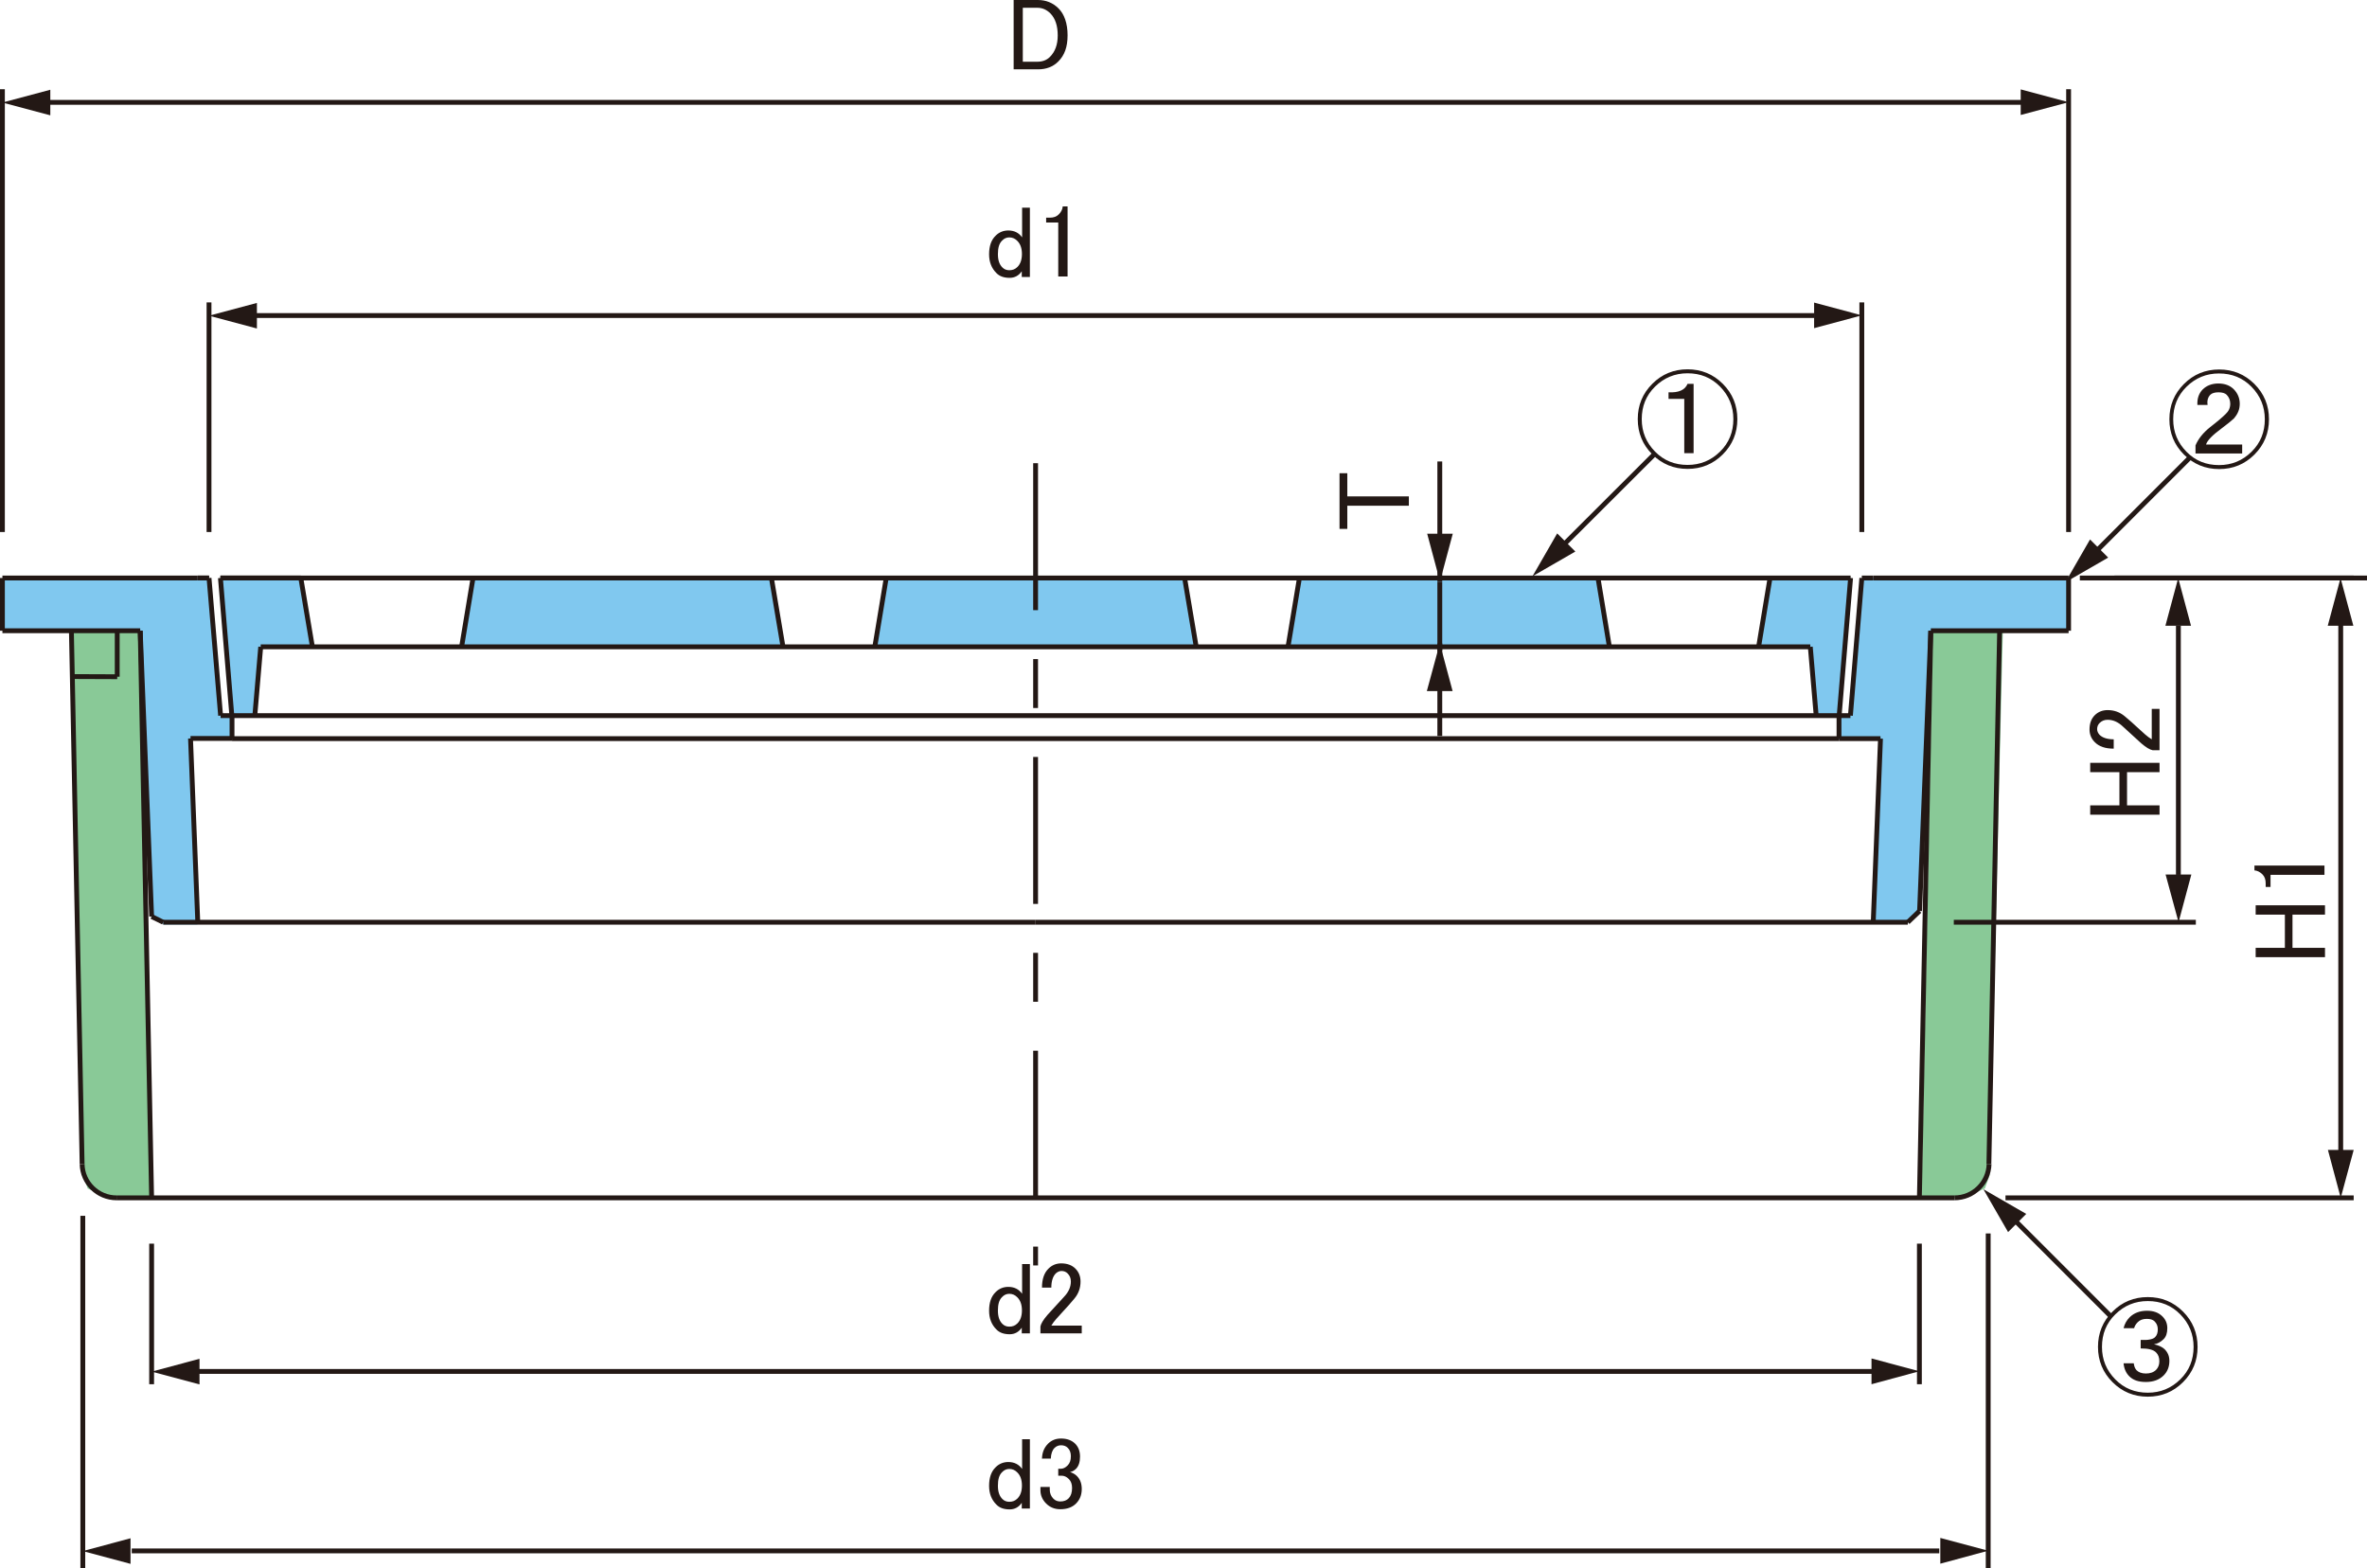 <?xml version="1.0" encoding="UTF-8"?>
<svg xmlns="http://www.w3.org/2000/svg" viewBox="0 0 136.91 90.69">
  <defs>
    <style>
      .cls-1 {
        fill: #89c997;
      }

      .cls-2 {
        fill: #80c8ef;
      }

      .cls-3, .cls-4 {
        fill: none;
        stroke: #231815;
        stroke-miterlimit: 500;
        stroke-width: .28px;
      }

      .cls-5 {
        fill: #231815;
      }

      .cls-4 {
        stroke-dasharray: 8.5 2.83 2.83 2.83;
      }
    </style>
  </defs>
  <g id="_レイヤー_4" data-name="レイヤー 4">
    <g>
      <line class="cls-3" x1="90.23" y1="31.72" x2="95.65" y2="26.31"/>
      <polygon class="cls-5" points="90.07 30.85 88.64 33.33 91.12 31.9 90.07 30.85"/>
    </g>
    <g>
      <line class="cls-3" x1="116.33" y1="70.37" x2="122.07" y2="76.11"/>
      <polygon class="cls-5" points="117.2 70.21 114.72 68.78 116.15 71.26 117.2 70.21"/>
    </g>
    <g>
      <line class="cls-3" x1="121.05" y1="32.08" x2="126.65" y2="26.48"/>
      <polygon class="cls-5" points="120.89 31.2 119.46 33.68 121.94 32.25 120.89 31.2"/>
    </g>
  </g>
  <g id="_レイヤー_6" data-name="レイヤー 6">
    <g>
      <polygon class="cls-2" points=".17 33.45 .17 36.52 8.08 36.52 8.8 52.95 9.46 53.47 11.42 53.47 10.96 42.8 13.38 42.8 13.38 41.36 12.8 41.36 12.01 33.45 .17 33.45"/>
      <polygon class="cls-2" points="12.73 33.51 13.38 41.36 14.63 41.36 15.09 37.5 18.1 37.5 17.38 33.38 12.73 33.51"/>
      <polygon class="cls-2" points="27.46 33.38 26.6 37.37 45.32 37.37 44.6 33.45 27.46 33.38"/>
    </g>
    <polygon class="cls-2" points="51.38 33.41 50.52 37.41 69.24 37.41 68.52 33.48 51.38 33.41"/>
    <g>
      <polygon class="cls-2" points="119.57 33.41 119.57 36.49 111.65 36.49 110.94 52.91 110.28 53.44 108.32 53.44 108.78 42.77 106.35 42.77 106.35 41.33 106.94 41.33 107.73 33.41 119.57 33.41"/>
      <polygon class="cls-2" points="107.01 33.48 106.35 41.33 105.11 41.33 104.65 37.47 101.64 37.47 102.36 33.35 107.01 33.48"/>
      <polygon class="cls-2" points="92.29 33.35 93.13 37.34 74.42 37.34 75.14 33.41 92.29 33.35"/>
    </g>
    <polygon class="cls-1" points="4.04 36.44 8.08 36.44 8.74 69.22 6.32 69.29 5.07 68.74 4.8 67.98 4.04 36.44"/>
    <polygon class="cls-1" points="115.85 36.44 111.8 36.44 111.14 69.22 113.56 69.29 114.81 68.74 115.08 67.98 115.85 36.44"/>
  </g>
  <g id="L-1">
    <line class="cls-3" x1="11.43" y1="33.43" x2="12.09" y2="33.43"/>
    <line class="cls-3" x1="6.78" y1="36.48" x2="6.78" y2="39.14"/>
    <line class="cls-3" x1="6.78" y1="39.14" x2="4.18" y2="39.13"/>
    <line class="cls-3" x1="107.03" y1="41.39" x2="12.76" y2="41.39"/>
    <line class="cls-3" x1="115.66" y1="36.48" x2="115.04" y2="67.33"/>
    <line class="cls-3" x1="4.75" y1="67.33" x2="4.13" y2="36.48"/>
    <line class="cls-3" x1="113.05" y1="69.28" x2="6.74" y2="69.28"/>
    <line class="cls-3" x1="12.75" y1="33.43" x2="107.04" y2="33.43"/>
    <line class="cls-3" x1="107.69" y1="33.43" x2="108.36" y2="33.43"/>
    <line class="cls-3" x1="12.75" y1="33.43" x2="17.4" y2="33.43"/>
    <path class="cls-3" d="M113.05,69.28h0c1.09,0,1.97-.87,2-1.95"/>
    <path class="cls-3" d="M4.75,67.33c.02,1.08.91,1.95,1.99,1.95h0"/>
    <line class="cls-3" x1="13.42" y1="42.72" x2="106.37" y2="42.72"/>
    <line class="cls-3" x1="111.68" y1="36.48" x2="111.02" y2="69.28"/>
    <line class="cls-3" x1="8.11" y1="36.48" x2="8.77" y2="69.28"/>
    <line class="cls-3" x1="108.77" y1="42.72" x2="108.35" y2="53.34"/>
    <line class="cls-3" x1="111.68" y1="36.48" x2="111.03" y2="52.69"/>
    <line class="cls-3" x1="119.65" y1="33.43" x2="119.65" y2="36.48"/>
    <line class="cls-3" x1="119.65" y1="33.43" x2="108.36" y2="33.43"/>
    <line class="cls-3" x1="110.35" y1="53.34" x2="59.9" y2="53.34"/>
    <line class="cls-3" x1="119.65" y1="36.48" x2="111.68" y2="36.48"/>
    <line class="cls-3" x1="108.77" y1="42.72" x2="106.37" y2="42.72"/>
    <line class="cls-3" x1="106.37" y1="41.39" x2="106.37" y2="42.72"/>
    <line class="cls-3" x1="111.03" y1="52.69" x2="110.35" y2="53.34"/>
    <line class="cls-3" x1="107.69" y1="33.43" x2="107.03" y2="41.39"/>
    <line class="cls-3" x1="12.09" y1="33.43" x2="12.76" y2="41.39"/>
    <line class="cls-3" x1="8.77" y1="53.01" x2="9.44" y2="53.34"/>
    <line class="cls-3" x1="8.11" y1="36.48" x2="8.77" y2="53.01"/>
    <line class="cls-3" x1="11.02" y1="42.71" x2="11.44" y2="53.34"/>
    <line class="cls-3" x1="13.42" y1="41.39" x2="13.42" y2="42.72"/>
    <line class="cls-3" x1="11.02" y1="42.71" x2="13.42" y2="42.71"/>
    <line class="cls-3" x1=".14" y1="36.48" x2="8.11" y2="36.48"/>
    <line class="cls-3" x1="9.44" y1="53.34" x2="59.9" y2="53.34"/>
    <line class="cls-3" x1=".14" y1="33.43" x2="11.43" y2="33.43"/>
    <line class="cls-3" x1=".14" y1="33.43" x2=".14" y2="36.48"/>
    <line class="cls-3" x1="107.04" y1="33.43" x2="106.38" y2="41.39"/>
    <line class="cls-3" x1="92.43" y1="33.43" x2="93.09" y2="37.41"/>
    <line class="cls-3" x1="68.52" y1="33.43" x2="69.19" y2="37.41"/>
    <line class="cls-3" x1="75.16" y1="33.43" x2="74.5" y2="37.41"/>
    <line class="cls-3" x1="102.38" y1="33.43" x2="101.72" y2="37.41"/>
    <line class="cls-3" x1="104.71" y1="37.41" x2="105.05" y2="41.39"/>
    <line class="cls-3" x1="15.08" y1="37.41" x2="14.74" y2="41.39"/>
    <line class="cls-3" x1="11.43" y1="33.43" x2="12.09" y2="33.43"/>
    <line class="cls-3" x1="12.75" y1="33.43" x2="13.41" y2="41.39"/>
    <line class="cls-3" x1="17.4" y1="33.43" x2="18.07" y2="37.41"/>
    <line class="cls-3" x1="44.62" y1="33.43" x2="45.29" y2="37.41"/>
    <line class="cls-3" x1="51.26" y1="33.43" x2="50.6" y2="37.41"/>
    <line class="cls-3" x1="27.36" y1="33.43" x2="26.7" y2="37.41"/>
    <line class="cls-3" x1="15.08" y1="37.41" x2="104.71" y2="37.41"/>
  </g>
  <g id="CENTER">
    <line class="cls-4" x1="59.9" y1="26.79" x2="59.9" y2="73.19"/>
  </g>
  <g id="L-DIM">
    <line class="cls-3" x1="116" y1="69.28" x2="136.14" y2="69.28"/>
    <line class="cls-3" x1="120.3" y1="33.43" x2="136.14" y2="33.43"/>
    <line class="cls-3" x1="113.01" y1="53.34" x2="127.01" y2="53.34"/>
    <line class="cls-3" x1="122.3" y1="33.43" x2="136.91" y2="33.43"/>
    <line class="cls-3" x1="111.02" y1="71.93" x2="111.02" y2="80.06"/>
    <line class="cls-3" x1="8.77" y1="71.93" x2="8.77" y2="80.06"/>
    <line class="cls-3" x1="115" y1="71.34" x2="115" y2="90.69"/>
    <line class="cls-3" x1="4.79" y1="70.32" x2="4.79" y2="90.69"/>
    <line class="cls-3" x1="107.69" y1="30.77" x2="107.69" y2="17.49"/>
    <line class="cls-3" x1="12.09" y1="30.77" x2="12.09" y2="17.49"/>
    <line class="cls-3" x1=".14" y1="30.77" x2=".14" y2="5.16"/>
    <line class="cls-3" x1="119.65" y1="30.77" x2="119.65" y2="5.16"/>
    <line class="cls-3" x1="83.28" y1="33.64" x2="83.28" y2="37.63"/>
  </g>
  <g id="_レイヤー_7" data-name="レイヤー 7">
    <line class="cls-3" x1="135.39" y1="35.76" x2="135.39" y2="66.94"/>
    <polygon class="cls-5" points="134.65 66.51 135.39 69.28 136.14 66.51 134.65 66.51"/>
    <polygon class="cls-5" points="136.12 36.19 135.38 33.43 134.64 36.19 136.12 36.19"/>
    <line class="cls-3" x1="126" y1="36.18" x2="126" y2="50.6"/>
    <polygon class="cls-5" points="125.26 50.58 126.01 53.34 126.75 50.58 125.26 50.58"/>
    <polygon class="cls-5" points="126.73 36.19 125.99 33.43 125.25 36.19 126.73 36.19"/>
    <line class="cls-3" x1="11.23" y1="79.32" x2="108.56" y2="79.32"/>
    <polygon class="cls-5" points="108.25 80.06 111.02 79.31 108.25 78.57 108.25 80.06"/>
    <polygon class="cls-5" points="11.54 78.59 8.77 79.33 11.54 80.07 11.54 78.59"/>
    <line class="cls-3" x1="7.62" y1="89.7" x2="112.17" y2="89.7"/>
    <polygon class="cls-5" points="112.23 90.44 115 89.69 112.23 88.95 112.23 90.44"/>
    <polygon class="cls-5" points="7.55 88.97 4.79 89.71 7.55 90.45 7.55 88.97"/>
    <line class="cls-3" x1="14.83" y1="18.25" x2="104.96" y2="18.25"/>
    <polygon class="cls-5" points="104.93 18.98 107.69 18.24 104.93 17.5 104.93 18.98"/>
    <polygon class="cls-5" points="14.86 17.52 12.09 18.26 14.86 19 14.86 17.52"/>
    <line class="cls-3" x1="117.57" y1="5.92" x2="2.22" y2="5.92"/>
    <polygon class="cls-5" points="2.91 5.19 .14 5.93 2.91 6.67 2.91 5.19"/>
    <polygon class="cls-5" points="116.88 6.65 119.65 5.91 116.88 5.17 116.88 6.65"/>
    <line class="cls-3" x1="83.28" y1="33.63" x2="83.28" y2="26.69"/>
    <polygon class="cls-5" points="82.55 30.87 83.29 33.63 84.03 30.87 82.55 30.87"/>
    <line class="cls-3" x1="83.28" y1="37.21" x2="83.28" y2="42.57"/>
    <polygon class="cls-5" points="84.02 39.97 83.28 37.21 82.53 39.97 84.02 39.97"/>
  </g>
  <g id="_0" data-name="0">
    <path class="cls-5" d="M100.49,24.24c0,.8-.28,1.48-.84,2.04s-1.24.84-2.04.84-1.48-.28-2.04-.84-.84-1.24-.84-2.04.28-1.48.84-2.04,1.24-.84,2.04-.84,1.48.28,2.04.84.84,1.24.84,2.04ZM100.26,24.24c0-.73-.26-1.36-.77-1.88s-1.14-.77-1.88-.77-1.36.26-1.88.77-.77,1.14-.77,1.88.26,1.36.77,1.88,1.14.77,1.88.77,1.36-.26,1.88-.77.77-1.14.77-1.88ZM97.96,22.2v4.01h-.54v-3.14h-.91v-.38c.58.03.95-.13,1.1-.49h.35Z"/>
    <path class="cls-5" d="M131.24,24.25c0,.8-.28,1.48-.84,2.04s-1.24.84-2.04.84-1.48-.28-2.04-.84-.84-1.24-.84-2.04.28-1.48.84-2.04,1.24-.84,2.04-.84,1.48.28,2.04.84.84,1.24.84,2.04ZM131,24.25c0-.73-.26-1.36-.77-1.88s-1.14-.77-1.88-.77-1.36.26-1.88.77-.77,1.14-.77,1.88.26,1.36.77,1.88,1.14.77,1.88.77,1.36-.26,1.88-.77.77-1.14.77-1.88ZM129.24,24.18c-.19.17-.43.37-.73.59-.53.39-.84.7-.91.94h2.09v.52h-2.7v-.47c.16-.38.44-.73.84-1.05.44-.34.74-.6.91-.77.17-.16.26-.35.26-.59,0-.2-.07-.38-.21-.52-.09-.09-.25-.14-.47-.14s-.38.05-.47.14c-.14.14-.2.34-.16.59h-.59c-.02-.38.09-.67.3-.89.23-.23.54-.35.91-.35s.67.11.89.33c.23.23.35.52.35.84s-.11.59-.33.84Z"/>
    <path class="cls-5" d="M127.11,77.9c0,.8-.28,1.48-.84,2.04s-1.24.84-2.04.84-1.48-.28-2.04-.84-.84-1.24-.84-2.04.28-1.48.84-2.04,1.24-.84,2.04-.84,1.48.28,2.04.84.84,1.24.84,2.04ZM126.88,77.9c0-.73-.26-1.36-.77-1.88s-1.14-.77-1.88-.77-1.36.26-1.88.77-.77,1.14-.77,1.88.26,1.36.77,1.88,1.14.77,1.88.77,1.36-.26,1.88-.77.77-1.14.77-1.88ZM123.83,77.5c.42.02.7-.04.82-.16.11-.11.16-.26.16-.45s-.06-.34-.19-.47c-.09-.09-.24-.14-.45-.14-.22,0-.39.06-.52.19-.11.11-.18.23-.21.35h-.61c.06-.25.18-.46.35-.63.25-.25.59-.38,1.01-.38.38,0,.67.11.89.33.19.19.28.41.28.68,0,.28-.07.49-.21.63-.17.17-.36.27-.56.3.28.06.48.16.61.28.19.19.28.41.28.68,0,.34-.11.62-.33.84-.25.25-.59.38-1.03.38s-.74-.11-.96-.33c-.19-.19-.3-.44-.33-.75h.59c.02.17.07.3.16.4.12.12.3.19.54.19.25,0,.45-.07.59-.21.12-.12.19-.29.19-.49,0-.22-.06-.39-.19-.52-.16-.16-.45-.23-.89-.23v-.49Z"/>
    <path class="cls-5" d="M77.48,30.58v-3.21h.45v1.34h3.56v.54h-3.56v1.34h-.45Z"/>
    <path class="cls-5" d="M58.62,0h1.41c.47,0,.87.16,1.2.49s.52.86.52,1.55-.18,1.16-.54,1.52c-.3.3-.69.45-1.17.45h-1.41V0ZM59.16.45v3.12h.84c.3,0,.54-.09.73-.28.3-.3.45-.71.45-1.24,0-.56-.14-.98-.42-1.27-.22-.22-.47-.33-.75-.33h-.84Z"/>
    <g>
      <path class="cls-5" d="M59.1,12.01h.47v4.01h-.47v-.33c-.17.25-.41.38-.7.38-.33,0-.59-.09-.77-.28-.28-.28-.42-.64-.42-1.08,0-.47.12-.83.38-1.08.2-.2.45-.3.73-.3.34,0,.61.13.8.4v-1.71ZM57.95,13.93c-.16.16-.23.41-.23.77s.09.6.26.77c.11.11.24.16.4.16.19,0,.34-.06.47-.19.17-.17.26-.42.26-.75s-.09-.59-.28-.77c-.12-.12-.27-.19-.45-.19-.16,0-.3.06-.42.19Z"/>
      <path class="cls-5" d="M61.47,11.94h.28v4.05h-.54v-3.12h-.7v-.28h.21c.22,0,.39-.06.52-.19.14-.14.22-.3.23-.47Z"/>
    </g>
    <g>
      <path class="cls-5" d="M59.1,73.11h.47v4.01h-.47v-.33c-.17.25-.41.38-.7.38-.33,0-.59-.09-.77-.28-.28-.28-.42-.64-.42-1.08,0-.47.12-.83.38-1.08.2-.2.45-.3.73-.3.34,0,.61.13.8.4v-1.71ZM57.95,75.03c-.16.16-.23.41-.23.77s.09.6.26.77c.11.11.24.16.4.16.19,0,.34-.06.47-.19.17-.17.26-.42.26-.75s-.09-.59-.28-.77c-.12-.12-.27-.19-.45-.19-.16,0-.3.06-.42.19Z"/>
      <path class="cls-5" d="M60.27,74.47c0-.48.12-.85.38-1.1.2-.2.45-.3.73-.3.34,0,.62.1.82.3s.3.45.3.75c0,.38-.12.7-.35.98-.22.27-.45.52-.68.77l-.38.42c-.11.12-.2.25-.28.38h1.76v.45h-2.39v-.4c.03-.16.16-.38.4-.66.39-.42.71-.77.96-1.05.27-.28.4-.58.4-.89,0-.19-.06-.34-.19-.47-.09-.09-.21-.14-.35-.14-.12,0-.23.05-.33.14-.17.17-.26.45-.26.82h-.54Z"/>
    </g>
    <g>
      <path class="cls-5" d="M59.1,83.24h.47v4.01h-.47v-.33c-.17.25-.41.38-.7.38-.33,0-.59-.09-.77-.28-.28-.28-.42-.64-.42-1.08,0-.47.12-.83.38-1.08.2-.2.45-.3.73-.3.34,0,.61.13.8.4v-1.71ZM57.95,85.16c-.16.16-.23.41-.23.77s.09.6.26.77c.11.11.24.16.4.16.19,0,.34-.06.47-.19.17-.17.26-.42.26-.75s-.09-.59-.28-.77c-.12-.12-.27-.19-.45-.19-.16,0-.3.06-.42.19Z"/>
      <path class="cls-5" d="M60.27,84.39c0-.36.12-.66.35-.89.2-.2.45-.3.75-.3.34,0,.62.1.82.3.19.19.28.44.28.75s-.08.55-.23.7c-.11.11-.23.17-.35.19.16.05.29.12.4.23.19.19.28.44.28.75,0,.34-.11.62-.33.84s-.52.33-.91.33c-.33,0-.6-.11-.82-.33s-.33-.48-.33-.77v-.19h.54v.16c0,.2.07.38.21.52.11.11.24.16.4.16.2,0,.37-.06.49-.19s.19-.32.19-.59c0-.22-.06-.39-.19-.52s-.27-.19-.42-.19h-.19v-.4h.14c.14,0,.27-.06.4-.19s.19-.3.19-.54c0-.2-.06-.37-.19-.49-.09-.09-.22-.14-.38-.14-.14,0-.27.05-.38.16-.12.12-.2.33-.21.61h-.52Z"/>
    </g>
    <g>
      <path class="cls-5" d="M130.47,55.36v-.54h1.69v-1.92h-1.69v-.54h4.01v.54h-1.88v1.92h1.88v.54h-4.01Z"/>
      <path class="cls-5" d="M130.4,50.34v-.28h4.05v.54h-3.12v.7h-.28v-.21c0-.22-.06-.39-.19-.52-.14-.14-.3-.22-.47-.23Z"/>
    </g>
    <g>
      <path class="cls-5" d="M120.9,47.12v-.54h1.69v-1.92h-1.69v-.54h4.01v.54h-1.88v1.92h1.88v.54h-4.01Z"/>
      <path class="cls-5" d="M122.26,43.3c-.48,0-.85-.12-1.1-.38-.2-.2-.3-.45-.3-.73,0-.34.1-.62.3-.82s.45-.3.75-.3c.38,0,.7.12.98.35.27.22.52.45.77.68l.42.38c.12.11.25.2.38.28v-1.76h.45v2.39h-.4c-.16-.03-.38-.16-.66-.4-.42-.39-.77-.71-1.05-.96-.28-.27-.58-.4-.89-.4-.19,0-.34.06-.47.19-.09.09-.14.21-.14.35,0,.12.05.23.14.33.17.17.45.26.82.26v.54Z"/>
    </g>
  </g>
</svg>